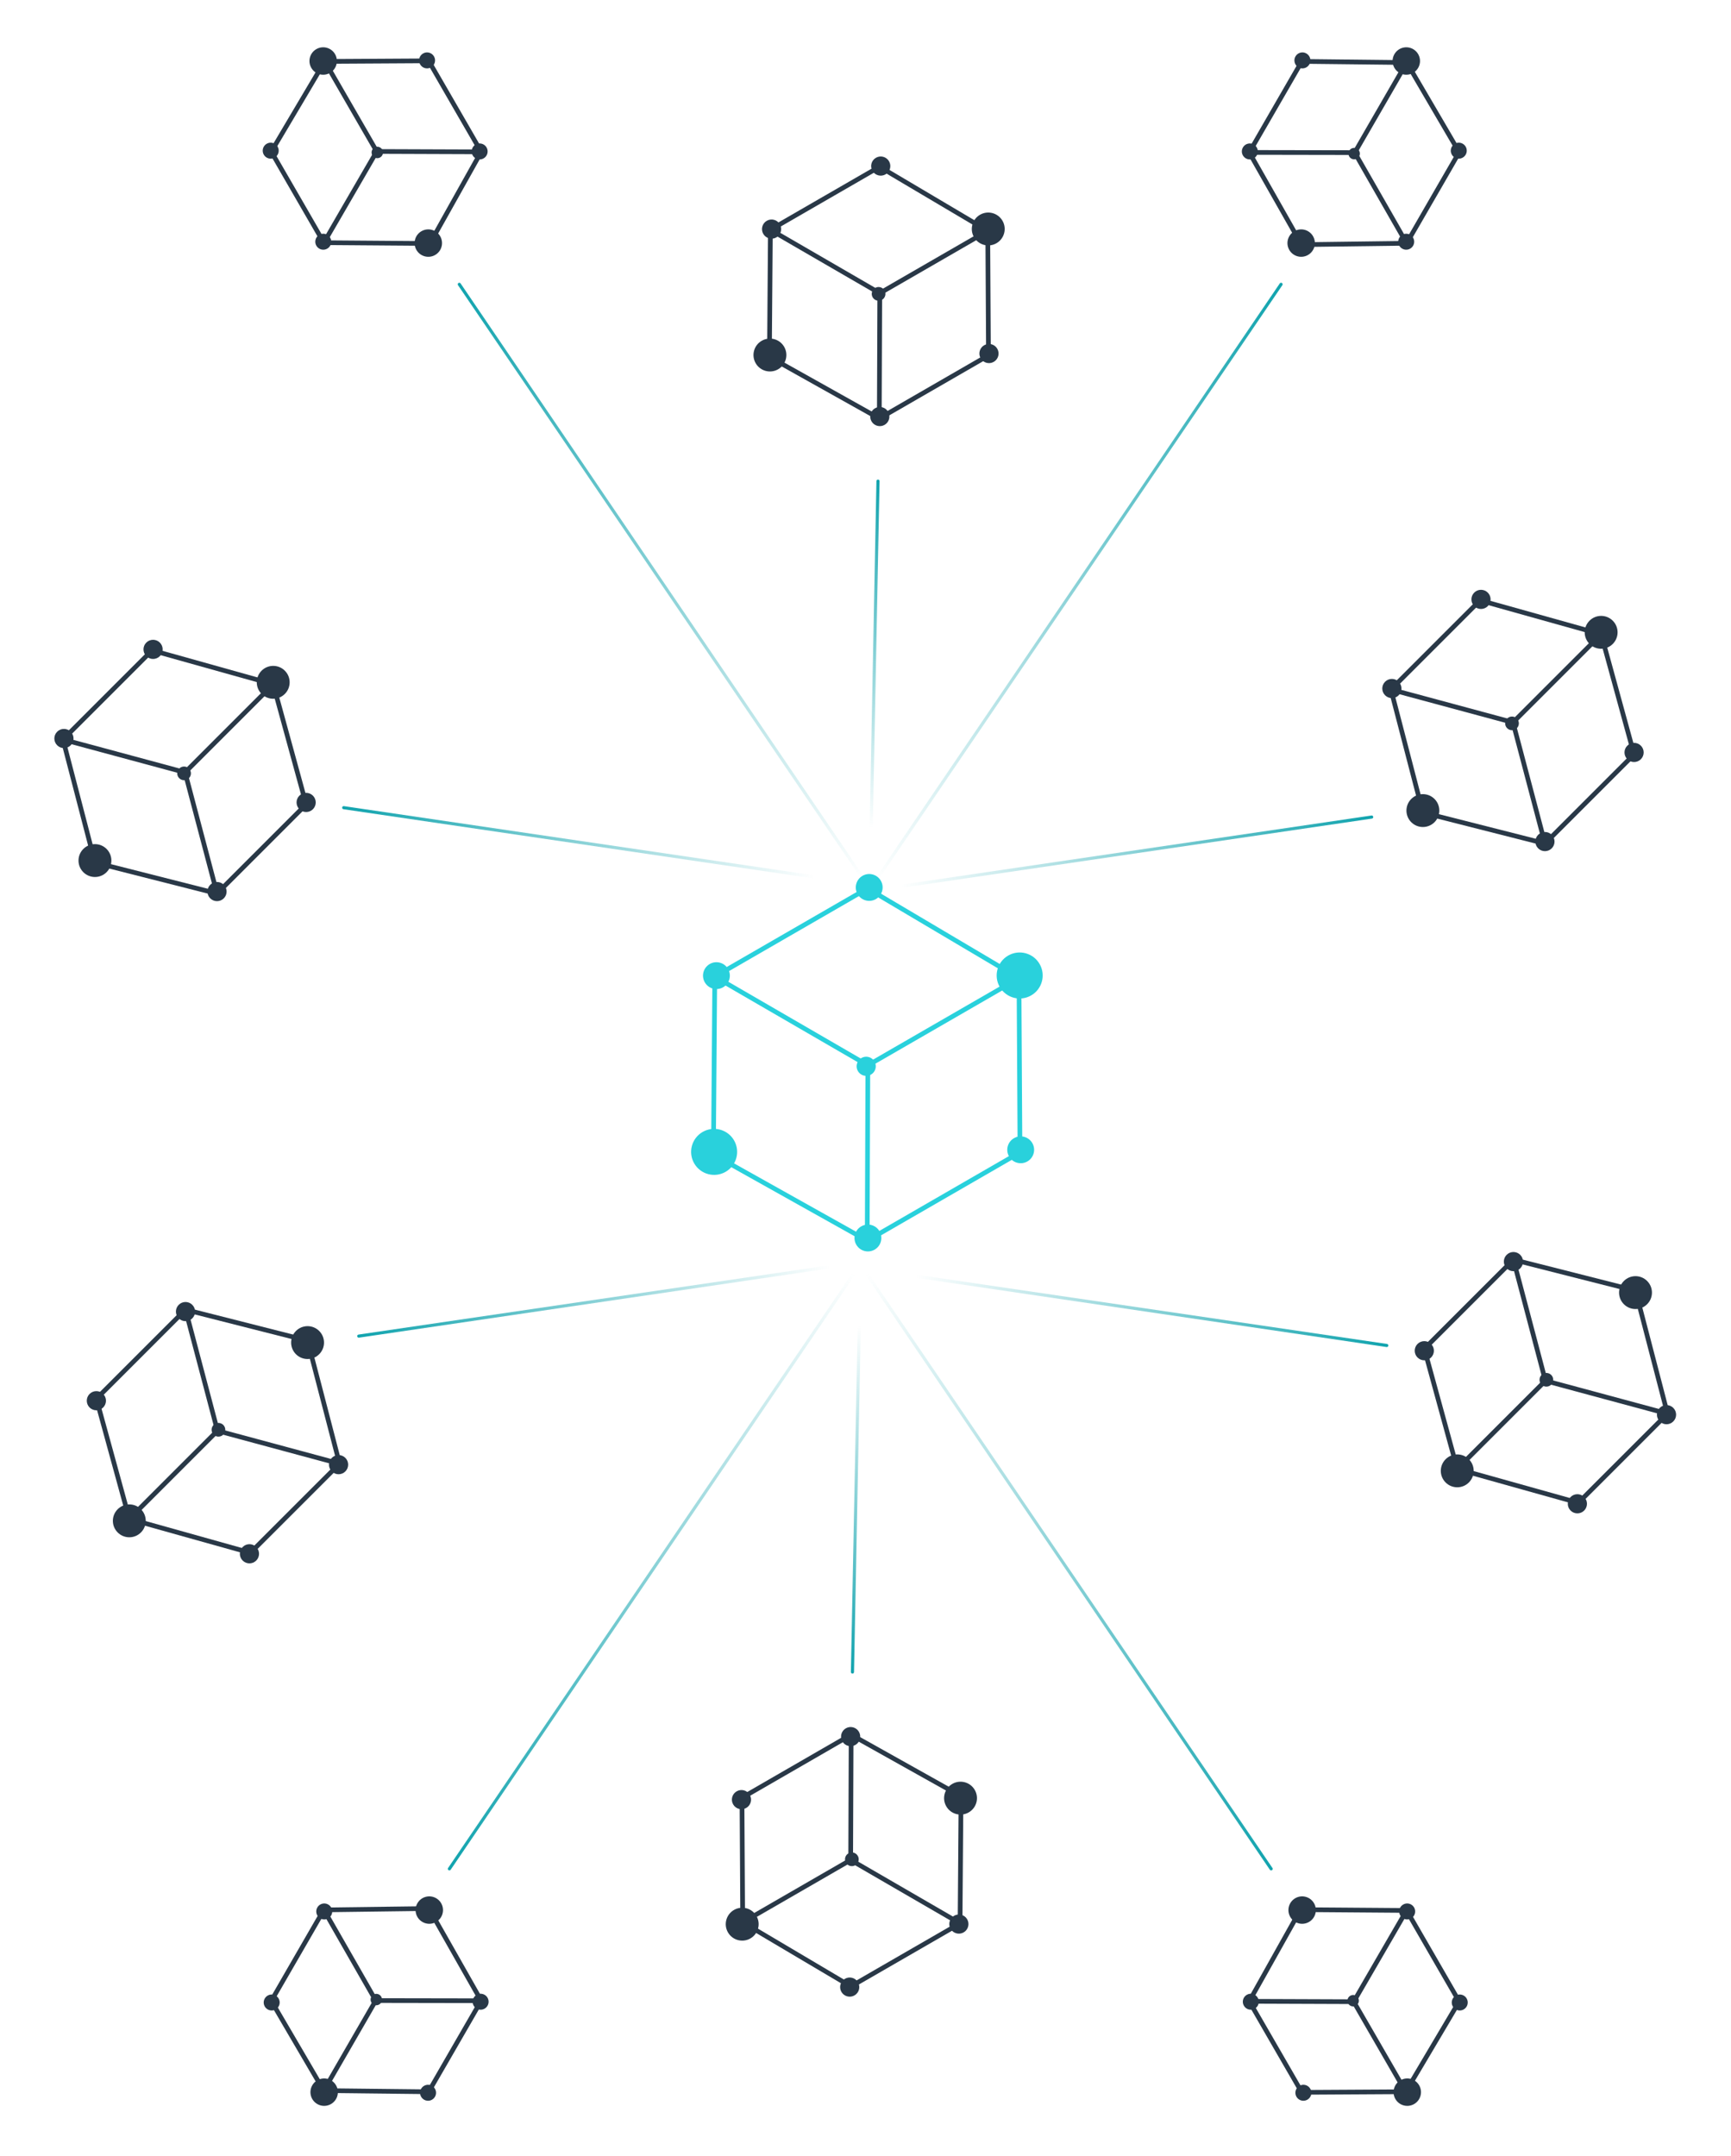 <svg width="554" height="690" viewBox="0 0 554 690" fill="none" xmlns="http://www.w3.org/2000/svg">
<path d="M277.755 340.98L326.119 313.058M277.755 340.98L228.76 312.578M277.755 340.98L277.548 397.081M326.119 313.058L277.655 284.348L228.76 312.578M326.119 313.058L326.443 368.851L277.548 397.081M228.76 312.578L228.329 369.517L277.548 397.081" stroke="#29D1DC" stroke-width="1.5"/>
<circle cx="228.553" cy="368.678" r="7.364" transform="rotate(-120 228.553 368.678)" fill="#29D1DC"/>
<circle cx="326.344" cy="312.22" r="7.364" transform="rotate(-120 326.344 312.22)" fill="#29D1DC"/>
<circle cx="326.669" cy="368.013" r="4.296" transform="rotate(-120 326.669 368.013)" fill="#29D1DC"/>
<circle cx="277.774" cy="396.243" r="4.296" transform="rotate(-120 277.774 396.243)" fill="#29D1DC"/>
<circle cx="229.292" cy="312.271" r="4.296" transform="rotate(-120 229.292 312.271)" fill="#29D1DC"/>
<circle cx="278.187" cy="284.041" r="4.296" transform="rotate(-120 278.187 284.041)" fill="#29D1DC"/>
<circle cx="277.224" cy="341.286" r="3.068" transform="rotate(-120 277.224 341.286)" fill="#29D1DC"/>
<path d="M269 298.5L410 91" stroke="url(#paint0_linear)" stroke-linecap="round" stroke-linejoin="round"/>
<path d="M275 285.645L439 261.511" stroke="url(#paint1_linear)" stroke-linecap="round" stroke-linejoin="round"/>
<path d="M278.633 274.611L281 154" stroke="url(#paint2_linear)" stroke-linecap="round" stroke-linejoin="round"/>
<path d="M274 282.645L110 258.511" stroke="url(#paint3_linear)" stroke-linecap="round" stroke-linejoin="round"/>
<path d="M288 298.5L147 91" stroke="url(#paint4_linear)" stroke-linecap="round" stroke-linejoin="round"/>
<path d="M484.223 231.222L512.439 203.006M484.223 231.222L445.155 220.68M484.223 231.222L494.455 269.98M512.439 203.006L473.681 192.154L445.155 220.68M512.439 203.006L522.981 241.454L494.455 269.98M445.155 220.68L455.387 260.058L494.455 269.98" stroke="#293847" stroke-width="1.5"/>
<circle cx="455.387" cy="259.438" r="5.262" transform="rotate(-135 455.387 259.438)" fill="#293847"/>
<circle cx="512.438" cy="202.386" r="5.262" transform="rotate(-135 512.438 202.386)" fill="#293847"/>
<circle cx="522.98" cy="240.834" r="3.069" transform="rotate(-135 522.98 240.834)" fill="#293847"/>
<circle cx="494.454" cy="269.36" r="3.069" transform="rotate(-135 494.454 269.36)" fill="#293847"/>
<circle cx="445.464" cy="220.37" r="3.069" transform="rotate(-135 445.464 220.37)" fill="#293847"/>
<circle cx="473.99" cy="191.844" r="3.069" transform="rotate(-135 473.99 191.844)" fill="#293847"/>
<circle cx="483.912" cy="231.532" r="2.192" transform="rotate(-135 483.912 231.532)" fill="#293847"/>
<path d="M281.568 93.84L316.126 73.888M281.568 93.84L246.56 73.545M281.568 93.84L281.42 133.926M316.126 73.888L281.497 53.374L246.56 73.545M316.126 73.888L316.357 113.755L281.42 133.926M246.56 73.545L246.252 114.23L281.42 133.926" stroke="#293847" stroke-width="1.5"/>
<circle cx="246.412" cy="113.631" r="5.262" transform="rotate(-120 246.412 113.631)" fill="#293847"/>
<circle cx="316.286" cy="73.29" r="5.262" transform="rotate(-120 316.286 73.29)" fill="#293847"/>
<circle cx="316.518" cy="113.156" r="3.069" transform="rotate(-120 316.518 113.156)" fill="#293847"/>
<circle cx="281.582" cy="133.327" r="3.069" transform="rotate(-120 281.582 133.327)" fill="#293847"/>
<circle cx="246.94" cy="73.326" r="3.069" transform="rotate(-120 246.94 73.326)" fill="#293847"/>
<circle cx="281.877" cy="53.155" r="3.069" transform="rotate(-120 281.877 53.155)" fill="#293847"/>
<circle cx="281.189" cy="94.059" r="2.192" transform="rotate(-120 281.189 94.059)" fill="#293847"/>
<path d="M59.223 247.222L87.439 219.006M59.223 247.222L20.155 236.68M59.223 247.222L69.455 285.98M87.439 219.006L48.681 208.154L20.155 236.68M87.439 219.006L97.981 257.454L69.455 285.98M20.155 236.68L30.387 276.058L69.455 285.98" stroke="#293847" stroke-width="1.5"/>
<circle cx="30.387" cy="275.438" r="5.262" transform="rotate(-135 30.387 275.438)" fill="#293847"/>
<circle cx="87.439" cy="218.386" r="5.262" transform="rotate(-135 87.439 218.386)" fill="#293847"/>
<circle cx="97.981" cy="256.834" r="3.069" transform="rotate(-135 97.981 256.834)" fill="#293847"/>
<circle cx="69.454" cy="285.36" r="3.069" transform="rotate(-135 69.454 285.36)" fill="#293847"/>
<circle cx="20.464" cy="236.37" r="3.069" transform="rotate(-135 20.464 236.37)" fill="#293847"/>
<circle cx="48.99" cy="207.844" r="3.069" transform="rotate(-135 48.99 207.844)" fill="#293847"/>
<circle cx="58.912" cy="247.532" r="2.192" transform="rotate(-135 58.912 247.532)" fill="#293847"/>
<path d="M433.573 48.848L450.213 20.026M433.573 48.848L399.823 48.789M433.573 48.848L450.182 77.864M450.213 20.026L416.646 19.65L399.823 48.789M450.213 20.026L467.006 48.725L450.182 77.864M399.823 48.789L416.567 78.304L450.182 77.864" stroke="#293847" stroke-width="1.5"/>
<circle cx="416.433" cy="77.805" r="4.389" transform="rotate(-150 416.433 77.805)" fill="#293847"/>
<circle cx="450.079" cy="19.527" r="4.389" transform="rotate(-150 450.079 19.527)" fill="#293847"/>
<circle cx="466.872" cy="48.225" r="2.56" transform="rotate(-150 466.872 48.225)" fill="#293847"/>
<circle cx="450.048" cy="77.365" r="2.56" transform="rotate(-150 450.048 77.365)" fill="#293847"/>
<circle cx="400.005" cy="48.472" r="2.56" transform="rotate(-150 400.005 48.472)" fill="#293847"/>
<circle cx="416.829" cy="19.333" r="2.56" transform="rotate(-150 416.829 19.333)" fill="#293847"/>
<circle cx="433.389" cy="49.165" r="1.829" transform="rotate(-150 433.389 49.165)" fill="#293847"/>
<path d="M120.572 48.483L103.932 19.661M120.572 48.483L103.646 77.681M120.572 48.483L154.005 48.606M103.932 19.661L86.822 48.542L103.646 77.681M103.932 19.661L137.182 19.468L154.005 48.606M103.646 77.681L137.578 77.939L154.005 48.606" stroke="#293847" stroke-width="1.5"/>
<circle cx="137.079" cy="77.805" r="4.389" transform="rotate(150 137.079 77.805)" fill="#293847"/>
<circle cx="103.433" cy="19.527" r="4.389" transform="rotate(150 103.433 19.527)" fill="#293847"/>
<circle cx="136.683" cy="19.334" r="2.56" transform="rotate(150 136.683 19.334)" fill="#293847"/>
<circle cx="153.506" cy="48.472" r="2.56" transform="rotate(150 153.506 48.472)" fill="#293847"/>
<circle cx="103.463" cy="77.365" r="2.56" transform="rotate(150 103.463 77.365)" fill="#293847"/>
<circle cx="86.64" cy="48.226" r="2.56" transform="rotate(150 86.64 48.226)" fill="#293847"/>
<circle cx="120.755" cy="48.8" r="1.829" transform="rotate(150 120.755 48.8)" fill="#293847"/>
<path d="M284.824 390.656L143.824 598.156" stroke="url(#paint5_linear)" stroke-linecap="round" stroke-linejoin="round"/>
<path d="M278.824 403.511L114.824 427.645" stroke="url(#paint6_linear)" stroke-linecap="round" stroke-linejoin="round"/>
<path d="M275.192 414.545L272.825 535.156" stroke="url(#paint7_linear)" stroke-linecap="round" stroke-linejoin="round"/>
<path d="M279.824 406.511L443.824 430.645" stroke="url(#paint8_linear)" stroke-linecap="round" stroke-linejoin="round"/>
<path d="M265.824 390.656L406.824 598.156" stroke="url(#paint9_linear)" stroke-linecap="round" stroke-linejoin="round"/>
<path d="M69.602 457.934L41.386 486.15M69.602 457.934L108.67 468.476M69.602 457.934L59.369 419.176M41.386 486.15L80.144 497.002L108.67 468.476M41.386 486.15L30.843 447.702L59.369 419.176M108.67 468.476L98.437 429.098L59.369 419.176" stroke="#293847" stroke-width="1.5"/>
<circle cx="98.438" cy="429.718" r="5.262" transform="rotate(45 98.438 429.718)" fill="#293847"/>
<circle cx="41.386" cy="486.77" r="5.262" transform="rotate(45 41.386 486.77)" fill="#293847"/>
<circle cx="30.844" cy="448.322" r="3.069" transform="rotate(45 30.844 448.322)" fill="#293847"/>
<circle cx="59.37" cy="419.796" r="3.069" transform="rotate(45 59.37 419.796)" fill="#293847"/>
<circle cx="108.36" cy="468.786" r="3.069" transform="rotate(45 108.36 468.786)" fill="#293847"/>
<circle cx="79.834" cy="497.312" r="3.069" transform="rotate(45 79.834 497.312)" fill="#293847"/>
<circle cx="69.912" cy="457.624" r="2.192" transform="rotate(45 69.912 457.624)" fill="#293847"/>
<path d="M272.256 595.316L237.699 615.268M272.256 595.316L307.264 615.611M272.256 595.316L272.404 555.23M237.699 615.268L272.327 635.781L307.264 615.611M237.699 615.268L237.467 575.401L272.404 555.23M307.264 615.611L307.573 574.926L272.404 555.23" stroke="#293847" stroke-width="1.5"/>
<circle cx="307.412" cy="575.525" r="5.262" transform="rotate(60 307.412 575.525)" fill="#293847"/>
<circle cx="237.538" cy="615.867" r="5.262" transform="rotate(60 237.538 615.867)" fill="#293847"/>
<circle cx="237.306" cy="576.001" r="3.069" transform="rotate(60 237.306 576.001)" fill="#293847"/>
<circle cx="272.243" cy="555.83" r="3.069" transform="rotate(60 272.243 555.83)" fill="#293847"/>
<circle cx="306.884" cy="615.83" r="3.069" transform="rotate(60 306.884 615.83)" fill="#293847"/>
<circle cx="271.947" cy="636.001" r="3.069" transform="rotate(60 271.947 636.001)" fill="#293847"/>
<circle cx="272.634" cy="595.096" r="2.192" transform="rotate(60 272.634 595.096)" fill="#293847"/>
<path d="M494.601 441.934L466.386 470.15M494.601 441.934L533.67 452.476M494.601 441.934L484.369 403.176M466.386 470.15L505.144 481.002L533.67 452.476M466.386 470.15L455.843 431.702L484.369 403.176M533.67 452.476L523.437 413.098L484.369 403.176" stroke="#293847" stroke-width="1.5"/>
<circle cx="523.438" cy="413.718" r="5.262" transform="rotate(45 523.438 413.718)" fill="#293847"/>
<circle cx="466.386" cy="470.77" r="5.262" transform="rotate(45 466.386 470.77)" fill="#293847"/>
<circle cx="455.844" cy="432.322" r="3.069" transform="rotate(45 455.844 432.322)" fill="#293847"/>
<circle cx="484.37" cy="403.796" r="3.069" transform="rotate(45 484.37 403.796)" fill="#293847"/>
<circle cx="533.36" cy="452.786" r="3.069" transform="rotate(45 533.36 452.786)" fill="#293847"/>
<circle cx="504.834" cy="481.312" r="3.069" transform="rotate(45 504.834 481.312)" fill="#293847"/>
<circle cx="494.912" cy="441.624" r="2.192" transform="rotate(45 494.912 441.624)" fill="#293847"/>
<path d="M120.252 640.308L103.611 669.13M120.252 640.308L154.001 640.367M120.252 640.308L103.642 611.292M103.611 669.13L137.178 669.506L154.001 640.367M103.611 669.13L86.819 640.431L103.642 611.292M154.001 640.367L137.258 610.852L103.642 611.292" stroke="#293847" stroke-width="1.5"/>
<circle cx="137.392" cy="611.352" r="4.389" transform="rotate(30 137.392 611.352)" fill="#293847"/>
<circle cx="103.745" cy="669.63" r="4.389" transform="rotate(30 103.745 669.63)" fill="#293847"/>
<circle cx="86.953" cy="640.93" r="2.56" transform="rotate(30 86.953 640.93)" fill="#293847"/>
<circle cx="103.776" cy="611.792" r="2.56" transform="rotate(30 103.776 611.792)" fill="#293847"/>
<circle cx="153.819" cy="640.684" r="2.56" transform="rotate(30 153.819 640.684)" fill="#293847"/>
<circle cx="136.996" cy="669.823" r="2.56" transform="rotate(30 136.996 669.823)" fill="#293847"/>
<circle cx="120.435" cy="639.99" r="1.829" transform="rotate(30 120.435 639.99)" fill="#293847"/>
<path d="M433.252 640.674L449.893 669.496M433.252 640.674L450.179 611.475M433.252 640.674L399.819 640.55M449.893 669.496L467.002 640.614L450.179 611.475M449.893 669.496L416.642 669.689L399.819 640.55M450.179 611.475L416.246 611.218L399.819 640.55" stroke="#293847" stroke-width="1.5"/>
<circle cx="416.745" cy="611.352" r="4.389" transform="rotate(-30 416.745 611.352)" fill="#293847"/>
<circle cx="450.392" cy="669.63" r="4.389" transform="rotate(-30 450.392 669.63)" fill="#293847"/>
<circle cx="417.142" cy="669.823" r="2.56" transform="rotate(-30 417.142 669.823)" fill="#293847"/>
<circle cx="400.318" cy="640.684" r="2.56" transform="rotate(-30 400.318 640.684)" fill="#293847"/>
<circle cx="450.361" cy="611.792" r="2.56" transform="rotate(-30 450.361 611.792)" fill="#293847"/>
<circle cx="467.185" cy="640.931" r="2.56" transform="rotate(-30 467.185 640.931)" fill="#293847"/>
<circle cx="433.069" cy="640.357" r="1.829" transform="rotate(-30 433.069 640.357)" fill="#293847"/>
<defs>
<linearGradient id="paint0_linear" x1="424" y1="90.5" x2="285.919" y2="285.442" gradientUnits="userSpaceOnUse">
<stop stop-color="#08A0AB"/>
<stop offset="1" stop-color="#08A0AB" stop-opacity="0"/>
</linearGradient>
<linearGradient id="paint1_linear" x1="444.785" y1="267.897" x2="288.019" y2="272.847" gradientUnits="userSpaceOnUse">
<stop stop-color="#08A0AB"/>
<stop offset="1" stop-color="#08A0AB" stop-opacity="0"/>
</linearGradient>
<linearGradient id="paint2_linear" x1="286.142" y1="150.854" x2="265.414" y2="262.291" gradientUnits="userSpaceOnUse">
<stop stop-color="#08A0AB"/>
<stop offset="1" stop-color="#08A0AB" stop-opacity="0"/>
</linearGradient>
<linearGradient id="paint3_linear" x1="104.215" y1="264.897" x2="260.981" y2="269.847" gradientUnits="userSpaceOnUse">
<stop stop-color="#08A0AB"/>
<stop offset="1" stop-color="#08A0AB" stop-opacity="0"/>
</linearGradient>
<linearGradient id="paint4_linear" x1="133" y1="90.5" x2="271.081" y2="285.442" gradientUnits="userSpaceOnUse">
<stop stop-color="#08A0AB"/>
<stop offset="1" stop-color="#08A0AB" stop-opacity="0"/>
</linearGradient>
<linearGradient id="paint5_linear" x1="129.824" y1="598.656" x2="267.905" y2="403.714" gradientUnits="userSpaceOnUse">
<stop stop-color="#08A0AB"/>
<stop offset="1" stop-color="#08A0AB" stop-opacity="0"/>
</linearGradient>
<linearGradient id="paint6_linear" x1="109.039" y1="421.26" x2="265.805" y2="416.309" gradientUnits="userSpaceOnUse">
<stop stop-color="#08A0AB"/>
<stop offset="1" stop-color="#08A0AB" stop-opacity="0"/>
</linearGradient>
<linearGradient id="paint7_linear" x1="267.682" y1="538.302" x2="288.41" y2="426.866" gradientUnits="userSpaceOnUse">
<stop stop-color="#08A0AB"/>
<stop offset="1" stop-color="#08A0AB" stop-opacity="0"/>
</linearGradient>
<linearGradient id="paint8_linear" x1="449.609" y1="424.26" x2="292.843" y2="419.309" gradientUnits="userSpaceOnUse">
<stop stop-color="#08A0AB"/>
<stop offset="1" stop-color="#08A0AB" stop-opacity="0"/>
</linearGradient>
<linearGradient id="paint9_linear" x1="420.824" y1="598.656" x2="282.743" y2="403.714" gradientUnits="userSpaceOnUse">
<stop stop-color="#08A0AB"/>
<stop offset="1" stop-color="#08A0AB" stop-opacity="0"/>
</linearGradient>
</defs>
</svg>
